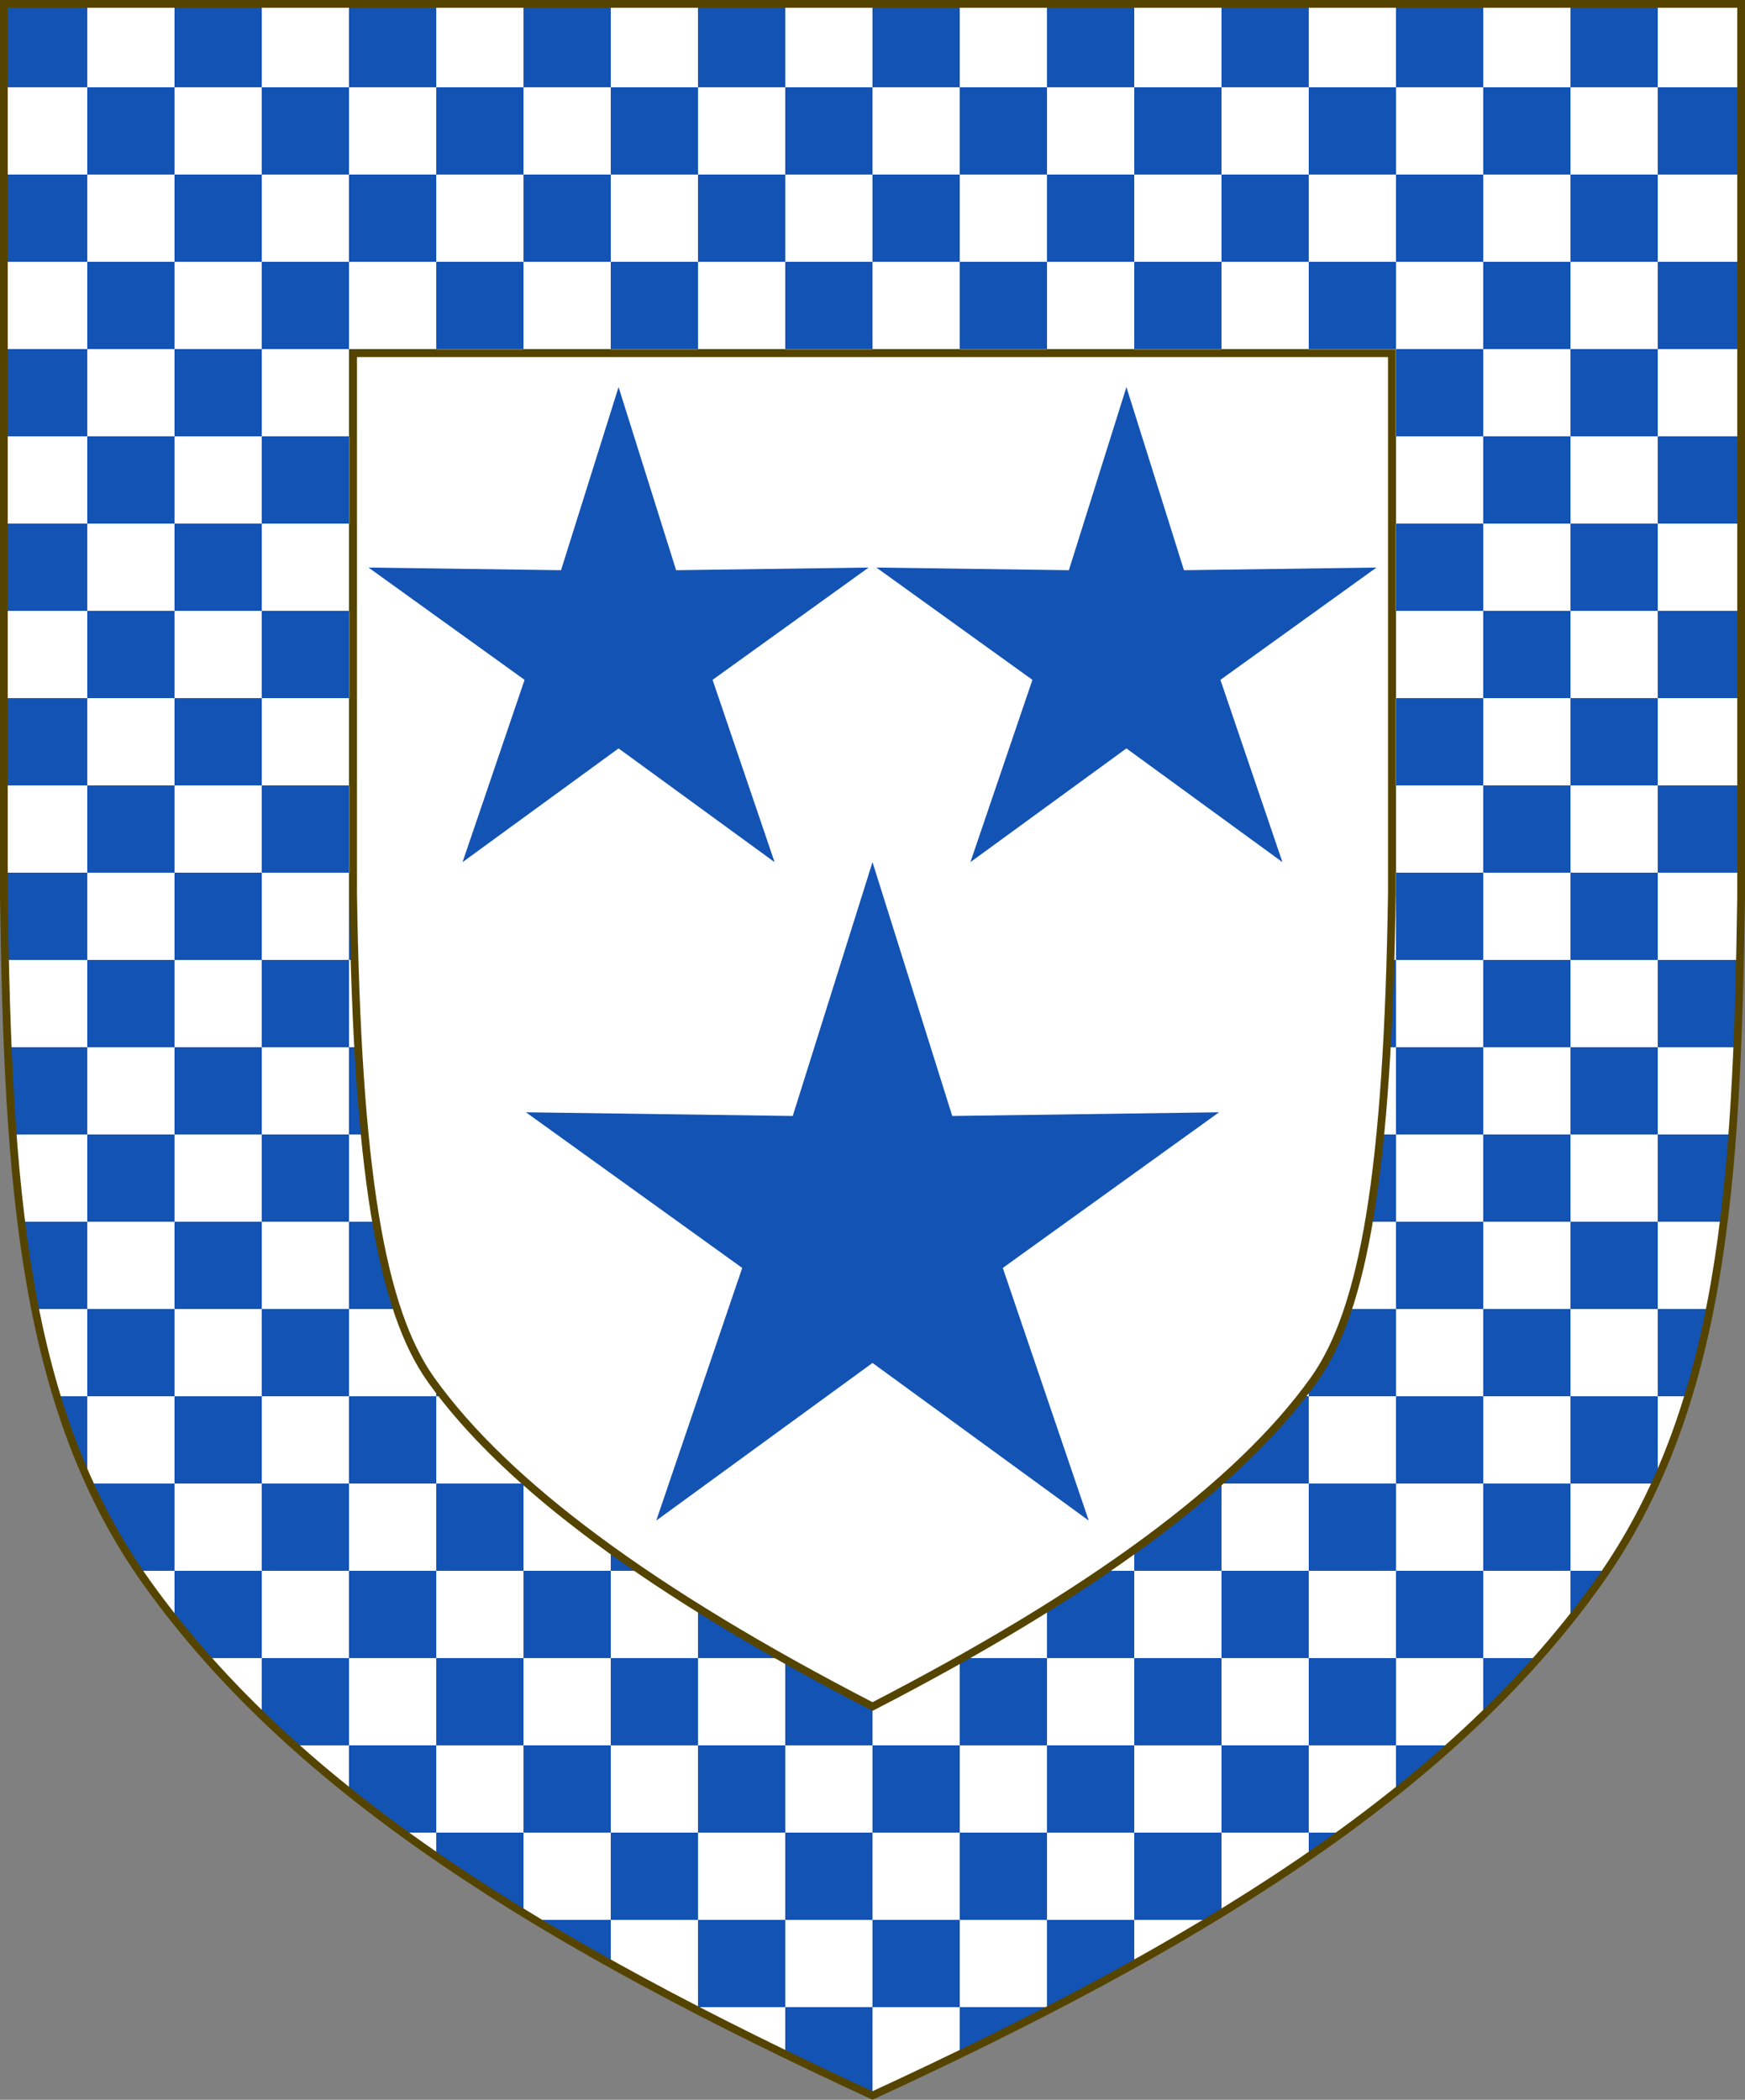 <?xml version="1.0" encoding="UTF-8" standalone="no"?>
<!-- Created with Inkscape (http://www.inkscape.org/) -->

<svg
   xmlns:dc="http://purl.org/dc/elements/1.1/"
   xmlns:cc="http://creativecommons.org/ns#"
   xmlns:rdf="http://www.w3.org/1999/02/22-rdf-syntax-ns#"
   xmlns:svg="http://www.w3.org/2000/svg"
   xmlns="http://www.w3.org/2000/svg"
   xmlns:sodipodi="http://sodipodi.sourceforge.net/DTD/sodipodi-0.dtd"
   xmlns:inkscape="http://www.inkscape.org/namespaces/inkscape"
   width="450"
   height="541.375"
   id="svg2"
   version="1.1"
   inkscape:version="0.92.2 5c3e80d, 2017-08-06"
   sodipodi:docname="Arms of Sir Malcolm Innes of Edingight.svg"
   inkscape:export-filename="/Users/Soda/Desktop/UK of the GB and NI.png"
   inkscape:export-xdpi="143.23364"
   inkscape:export-ydpi="143.23364">
  <rect width="100%" height="100%" fill="#808080" stroke="none"/>
  <defs
     id="defs4" />
  <sodipodi:namedview
     id="base"
     pagecolor="#ffffff"
     bordercolor="#666666"
     borderopacity="1.0"
     inkscape:pageopacity="0.0"
     inkscape:pageshadow="2"
     inkscape:zoom="1.0621094"
     inkscape:cx="225"
     inkscape:cy="270.68774"
     inkscape:document-units="px"
     inkscape:current-layer="layer1"
     showgrid="false"
     inkscape:window-width="1440"
     inkscape:window-height="788"
     inkscape:window-x="0"
     inkscape:window-y="1"
     inkscape:window-maximized="1"
     showguides="true"
     inkscape:guide-bbox="true"
     inkscape:object-nodes="false"
     inkscape:snap-nodes="false"
     inkscape:snap-page="true"
     inkscape:snap-bbox="false"
     inkscape:snap-grids="false"
     inkscape:snap-to-guides="false"
     fit-margin-top="0"
     fit-margin-left="0"
     fit-margin-right="0"
     fit-margin-bottom="0">
    <inkscape:grid
       type="xygrid"
       id="grid14322"
       empspacing="5"
       visible="true"
       enabled="true"
       snapvisiblegridlinesonly="true"
       originx="0"
       originy="-0.001" />
  </sodipodi:namedview>
  <g
     inkscape:label="Layer"
     inkscape:groupmode="layer"
     id="layer1"
     transform="translate(588.048,126.626)"
     style="display:inline">
    <path
       sodipodi:nodetypes="scccccscs"
       d="m -175.953,281.505 c 32.24,-45.131 35.83,-102.85 36.905,-176.814 v -230.318 h -224 -224 v 230.318 c 1.075,73.964 4.664,131.682 36.905,176.814 38.837,54.365 103.537,93.598 187.095,132.143 83.558,-38.545 148.258,-77.777 187.095,-132.143 z"
       style="display:inline;fill:#ffffff;fill-opacity:1;stroke:none;stroke-width:2;stroke-miterlimit:4;stroke-dasharray:none;stroke-opacity:1"
       id="path970"
       inkscape:connector-curvature="0" />
    <path
       style="fill:#1353b4;fill-opacity:1;stroke:none;stroke-width:0.333;stroke-linecap:round;stroke-miterlimit:4;stroke-dasharray:none;stroke-opacity:1"
       d="M 1,1 V 22.5 H 22.5 V 1 Z M 22.5,22.5 V 45 H 45 V 22.5 Z m 22.5,0 H 67.5 V 1 H 45 Z m 22.5,0 V 45 H 90 V 22.5 Z m 22.5,0 h 22.5 V 1 H 90 Z m 22.5,0 V 45 H 135 V 22.5 Z m 22.5,0 h 22.5 V 1 H 135 Z m 22.5,0 V 45 H 180 V 22.5 Z m 22.5,0 h 22.5 V 1 H 180 Z m 22.5,0 V 45 H 225 V 22.5 Z m 22.5,0 h 22.5 V 1 H 225 Z m 22.5,0 V 45 H 270 V 22.5 Z m 22.5,0 h 22.5 V 1 H 270 Z m 22.5,0 V 45 H 315 V 22.5 Z m 22.5,0 h 22.5 V 1 H 315 Z m 22.5,0 V 45 H 360 V 22.5 Z m 22.5,0 h 22.5 V 1 H 360 Z m 22.5,0 V 45 H 405 V 22.5 Z m 22.5,0 h 22.5 V 1 H 405 Z m 22.5,0 V 45 H 449 V 22.5 Z m 0,22.5 H 405 v 22.5 h 22.5 z m 0,22.5 V 90 H 449 V 67.5 Z m 0,22.5 H 405 v 22.5 h 22.5 z m 0,22.5 V 135 H 449 v -22.5 z m 0,22.5 H 405 v 22.5 h 22.5 z m 0,22.5 V 180 H 449 v -22.5 z m 0,22.5 H 405 v 22.5 h 22.5 z m 0,22.5 V 225 H 449 v -22.5 z m 0,22.5 H 405 v 22.5 h 22.5 z m 0,22.5 V 270 h 20.504 c 0.306,-7.315 0.525,-14.822 0.695,-22.5 z m 0,22.5 H 405 v 22.5 h 22.5 z m 0,22.5 V 315 h 17.021 c 0.909,-7.288 1.627,-14.788 2.201,-22.5 z m 0,22.5 H 405 v 22.5 h 22.5 z m 0,22.5 V 360 h 7.836 c 2.21,-7.247 4.056,-14.742 5.596,-22.5 z m 0,22.5 H 405 v 22.5 h 21.863 c 0.211,-0.462 0.43,-0.919 0.637,-1.383 z M 405,382.5 H 382.5 V 405 H 405 Z m 0,22.5 v 12.525 c 2.45,-3.082 4.822,-6.211 7.096,-9.395 0.739,-1.035 1.447,-2.083 2.156,-3.131 z m -22.5,0 H 360 v 22.5 h 22.5 z m 0,22.5 v 14.732 c 4.949,-4.79 9.66,-9.695 14.125,-14.732 z m -22.5,0 H 337.5 V 450 H 360 Z m 0,22.5 v 11.953 c 4.889,-3.908 9.613,-7.888 14.15,-11.953 z m -22.5,0 H 315 v 22.5 h 22.5 z m 0,22.5 v 6.125 c 2.937,-2.024 5.831,-4.064 8.668,-6.125 z m -22.5,0 H 292.5 V 495 h 19.588 c 0.976,-0.59 1.945,-1.183 2.912,-1.775 z M 292.5,495 H 270 v 22.5 h 1.742 c 7.098,-3.68 14.019,-7.393 20.758,-11.146 z M 270,517.5 h -22.5 v 12.145 c 7.681,-3.722 15.185,-7.464 22.5,-11.236 z m -22.5,0 V 495 H 225 v 22.5 z m -22.5,0 h -22.5 v 12.145 c 7.15,3.465 14.456,6.912 21.912,10.355 H 225 Z m -22.5,0 V 495 H 180 v 22.5 z m -22.5,0 h -1.742 c 0.583,0.302 1.157,0.606 1.742,0.908 z M 180,495 V 472.5 H 157.5 V 495 Z m -22.5,0 h -19.588 c 6.344,3.834 12.876,7.615 19.588,11.354 z m 0,-22.5 V 450 H 135 v 22.5 z m -22.5,0 h -22.5 v 6.125 c 7.205,4.966 14.708,9.826 22.5,14.6 z m -22.5,0 V 450 H 90 v 11.953 c 4.47,3.573 9.075,7.09 13.832,10.547 z M 90,450 V 427.5 H 67.5 v 14.732 c 2.711,2.624 5.496,5.211 8.35,7.768 z M 67.5,427.5 V 405 H 45 v 12.525 c 2.688,3.382 5.479,6.707 8.375,9.975 z M 45,405 V 382.5 H 23.137 c 3.578,7.823 7.749,15.317 12.611,22.5 z m 0,-22.5 H 67.5 V 360 H 45 Z M 45,360 V 337.5 H 22.5 V 360 Z m -22.5,0 h -7.836 c 2.222,7.287 4.806,14.329 7.836,21.117 z m 0,-22.5 V 315 H 5.479 c 0.964,7.733 2.147,15.23 3.59,22.5 z m 0,-22.5 H 45 V 292.5 H 22.5 Z m 0,-22.5 V 270 H 1.996 c 0.322,7.695 0.737,15.196 1.281,22.5 z m 0,-22.5 H 45 V 247.5 H 22.5 Z m 0,-22.5 V 225 H 1 v 6.318 c 0.08,5.493 0.183,10.867 0.301,16.182 z m 0,-22.5 H 45 V 202.5 H 22.5 Z m 0,-22.5 V 180 H 1 v 22.5 z m 0,-22.5 H 45 V 157.5 H 22.5 Z m 0,-22.5 V 135 H 1 v 22.5 z m 0,-22.5 H 45 V 112.5 H 22.5 Z m 0,-22.5 V 90 H 1 v 22.5 z M 22.5,90 H 45 V 67.5 H 22.5 Z m 0,-22.5 V 45 H 1 v 22.5 z m 22.5,0 H 67.5 V 45 H 45 Z m 22.5,0 V 90 H 90 V 67.5 Z m 22.5,0 h 22.5 V 45 H 90 Z m 22.5,0 V 90 H 135 V 67.5 Z m 22.5,0 h 22.5 V 45 H 135 Z m 22.5,0 V 90 H 180 V 67.5 Z m 22.5,0 h 22.5 V 45 H 180 Z m 22.5,0 V 90 H 225 V 67.5 Z m 22.5,0 h 22.5 V 45 H 225 Z m 22.5,0 V 90 H 270 V 67.5 Z m 22.5,0 h 22.5 V 45 H 270 Z m 22.5,0 V 90 H 315 V 67.5 Z m 22.5,0 h 22.5 V 45 H 315 Z m 22.5,0 V 90 H 360 V 67.5 Z m 22.5,0 h 22.5 V 45 H 360 Z m 22.5,0 V 90 H 405 V 67.5 Z m 0,22.5 H 360 v 22.5 h 22.5 z m 0,22.5 V 135 H 405 v -22.5 z m 0,22.5 H 360 v 22.5 h 22.5 z m 0,22.5 V 180 H 405 v -22.5 z m 0,22.5 H 360 v 22.5 h 22.5 z m 0,22.5 V 225 H 405 v -22.5 z m 0,22.5 H 360 v 22.5 h 22.5 z m 0,22.5 V 270 H 405 v -22.5 z m 0,22.5 H 360 v 22.5 h 22.5 z m 0,22.5 V 315 H 405 v -22.5 z m 0,22.5 H 360 v 22.5 h 22.5 z m 0,22.5 V 360 H 405 v -22.5 z m 0,22.5 H 360 v 22.5 h 22.5 z M 360,382.5 H 337.5 V 405 H 360 Z M 337.5,405 H 315 v 22.5 h 22.5 z M 315,427.5 H 292.5 V 450 H 315 Z M 292.5,450 H 270 v 22.5 h 22.5 z M 270,472.5 H 247.5 V 495 H 270 Z m -22.5,0 V 450 H 225 v 22.5 z m -22.5,0 H 202.5 V 495 H 225 Z m -22.5,0 V 450 H 180 v 22.5 z M 180,450 V 427.5 H 157.5 V 450 Z M 157.5,427.5 V 405 H 135 v 22.5 z m -22.5,0 H 112.5 V 450 H 135 Z m -22.5,0 V 405 H 90 v 22.5 z M 90,405 V 382.5 H 67.5 V 405 Z m 0,-22.5 h 22.5 V 360 H 90 Z M 90,360 V 337.5 H 67.5 V 360 Z M 67.5,337.5 V 315 H 45 v 22.5 z m 0,-22.5 H 90 V 292.5 H 67.5 Z m 0,-22.5 V 270 H 45 v 22.5 z m 0,-22.5 H 90 V 247.5 H 67.5 Z m 0,-22.5 V 225 H 45 v 22.5 z m 0,-22.5 H 90 V 202.5 H 67.5 Z m 0,-22.5 V 180 H 45 v 22.5 z m 0,-22.5 H 90 V 157.5 H 67.5 Z m 0,-22.5 V 135 H 45 v 22.5 z m 0,-22.5 H 90 V 112.5 H 67.5 Z m 0,-22.5 V 90 H 45 v 22.5 z m 22.5,0 h 22.5 V 90 H 90 Z m 22.5,0 V 135 H 135 v -22.5 z m 22.5,0 h 22.5 V 90 H 135 Z m 22.5,0 V 135 H 180 v -22.5 z m 22.5,0 h 22.5 V 90 H 180 Z m 22.5,0 V 135 H 225 v -22.5 z m 22.5,0 h 22.5 V 90 H 225 Z m 22.5,0 V 135 H 270 v -22.5 z m 22.5,0 h 22.5 V 90 H 270 Z m 22.5,0 V 135 H 315 v -22.5 z m 22.5,0 h 22.5 V 90 H 315 Z m 22.5,0 V 135 H 360 v -22.5 z m 0,22.5 H 315 v 22.5 h 22.5 z m 0,22.5 V 180 H 360 v -22.5 z m 0,22.5 H 315 v 22.5 h 22.5 z m 0,22.5 V 225 H 360 v -22.5 z m 0,22.5 H 315 v 22.5 h 22.5 z m 0,22.5 V 270 H 360 v -22.5 z m 0,22.5 H 315 v 22.5 h 22.5 z m 0,22.5 V 315 H 360 v -22.5 z m 0,22.5 H 315 v 22.5 h 22.5 z m 0,22.5 V 360 H 360 v -22.5 z m 0,22.5 H 315 v 22.5 h 22.5 z M 315,382.5 H 292.5 V 405 H 315 Z M 292.5,405 H 270 v 22.5 h 22.5 z M 270,427.5 H 247.5 V 450 H 270 Z m -22.5,0 V 405 H 225 v 22.5 z m -22.5,0 H 202.5 V 450 H 225 Z m -22.5,0 V 405 H 180 v 22.5 z M 180,405 V 382.5 H 157.5 V 405 Z M 157.5,382.5 V 360 H 135 v 22.5 z m -22.5,0 H 112.5 V 405 H 135 Z M 135,360 V 337.5 H 112.5 V 360 Z M 112.5,337.5 V 315 H 90 v 22.5 z m 0,-22.5 H 135 v -22.5 h -22.5 z m 0,-22.5 V 270 H 90 v 22.5 z m 0,-22.5 H 135 v -22.5 h -22.5 z m 0,-22.5 V 225 H 90 v 22.5 z m 0,-22.5 H 135 v -22.5 h -22.5 z m 0,-22.5 V 180 H 90 v 22.5 z m 0,-22.5 H 135 v -22.5 h -22.5 z m 0,-22.5 V 135 H 90 v 22.5 z m 22.5,0 h 22.5 V 135 H 135 Z m 22.5,0 V 180 H 180 v -22.5 z m 22.5,0 h 22.5 V 135 H 180 Z m 22.5,0 V 180 H 225 v -22.5 z m 22.5,0 h 22.5 V 135 H 225 Z m 22.5,0 V 180 H 270 v -22.5 z m 22.5,0 h 22.5 V 135 H 270 Z m 22.5,0 V 180 H 315 v -22.5 z m 0,22.5 H 270 v 22.5 h 22.5 z m 0,22.5 V 225 H 315 v -22.5 z m 0,22.5 H 270 v 22.5 h 22.5 z m 0,22.5 V 270 H 315 v -22.5 z m 0,22.5 H 270 v 22.5 h 22.5 z m 0,22.5 V 315 H 315 v -22.5 z m 0,22.5 H 270 v 22.5 h 22.5 z m 0,22.5 V 360 H 315 v -22.5 z m 0,22.5 H 270 v 22.5 h 22.5 z M 270,382.5 H 247.5 V 405 H 270 Z m -22.5,0 V 360 H 225 v 22.5 z m -22.5,0 H 202.5 V 405 H 225 Z m -22.5,0 V 360 H 180 v 22.5 z M 180,360 V 337.5 H 157.5 V 360 Z M 157.5,337.5 V 315 H 135 v 22.5 z m 0,-22.5 H 180 v -22.5 h -22.5 z m 0,-22.5 V 270 H 135 v 22.5 z m 0,-22.5 H 180 v -22.5 h -22.5 z m 0,-22.5 V 225 H 135 v 22.5 z m 0,-22.5 H 180 v -22.5 h -22.5 z m 0,-22.5 V 180 H 135 v 22.5 z m 22.5,0 h 22.5 V 180 H 180 Z m 22.5,0 V 225 H 225 v -22.5 z m 22.5,0 h 22.5 V 180 H 225 Z m 22.5,0 V 225 H 270 v -22.5 z m 0,22.5 H 225 v 22.5 h 22.5 z m 0,22.5 V 270 H 270 v -22.5 z m 0,22.5 H 225 v 22.5 h 22.5 z m 0,22.5 V 315 H 270 v -22.5 z m 0,22.5 H 225 v 22.5 h 22.5 z m 0,22.5 V 360 H 270 v -22.5 z m -22.5,0 H 202.5 V 360 H 225 Z m -22.5,0 V 315 H 180 v 22.5 z m 0,-22.5 H 225 v -22.5 h -22.5 z m 0,-22.5 V 270 H 180 v 22.5 z m 0,-22.5 H 225 v -22.5 h -22.5 z m 0,-22.5 V 225 H 180 v 22.5 z"
       transform="translate(-588.048,-126.626)"
       id="rect956"
       inkscape:connector-curvature="0" />
    <g
       id="g34921"
       style="fill:#ffeb51;fill-opacity:1;stroke:#806600;stroke-width:1.5;stroke-miterlimit:4;stroke-dasharray:none"
       transform="translate(0,-7.906)">
      <g
         transform="translate(0,-1)"
         id="g28316"
         style="fill:#ffeb51;fill-opacity:1;stroke:#806600;stroke-width:1.5;stroke-miterlimit:4;stroke-dasharray:none" />
      <g
         transform="translate(0,-1)"
         id="g28303"
         style="fill:#ffeb51;fill-opacity:1;stroke:#806600;stroke-width:1.5;stroke-miterlimit:4;stroke-dasharray:none" />
    </g>
    <g
       id="g6659"
       transform="translate(0,-0.027)">
      <g
         transform="translate(0,10.802)"
         id="g6663" />
    </g>
    <g
       style="stroke-width:0.888;stroke-miterlimit:4;stroke-dasharray:none"
       id="g11618-9-0-2"
       transform="matrix(1.127,0,0,1.127,186.794,233.424)" />
    <g
       id="g6663-8"
       transform="matrix(1.145,0,0,1.145,1430.151,21.315)"
       style="stroke-width:1.31;stroke-miterlimit:4;stroke-dasharray:none" />
    <g
       style="stroke-width:0.772;stroke-miterlimit:4;stroke-dasharray:none"
       id="g11618-9-0-2-0"
       transform="matrix(1.295,0,0,1.295,121.073,160.443)" />
    <g
       style="stroke-width:0.87;stroke-miterlimit:4;stroke-dasharray:none"
       id="g13998"
       transform="matrix(1.149,0,0,1.149,-93.647,-107.877)" />
    <g
       style="stroke-width:0.772;stroke-miterlimit:4;stroke-dasharray:none"
       id="g11618-9-0-2-0-2"
       transform="matrix(1.295,0,0,1.295,-126.892,-684.592)" />
    <g
       style="stroke-width:0.87;stroke-miterlimit:4;stroke-dasharray:none"
       id="g13998-3"
       transform="matrix(1.149,0,0,1.149,-341.611,-952.912)" />
    <g
       style="stroke-width:0.888;stroke-miterlimit:4;stroke-dasharray:none"
       id="g11618-9-0-2-9"
       transform="matrix(0.169,0,0,0.178,1533.593,564.701)" />
    <g
       id="g13998-5"
       transform="matrix(0.15,0,0,0.158,1505.556,527.839)" />
    <g
       style="display:inline;stroke-width:1;stroke-miterlimit:4;stroke-dasharray:none"
       id="g16963-90-4"
       transform="matrix(0.12,-0.095,0.09,0.126,1666.233,675.448)" />
    <path
       transform="translate(0,-2.71875e-6)"
       sodipodi:type="inkscape:offset"
       inkscape:radius="-90.058113"
       inkscape:original="M -587.04883 -125.62695 L -587.04883 104.69141 C -585.97432 178.65503 -582.38497 236.37454 -550.14453 281.50586 C -511.30773 335.87104 -446.60667 375.10355 -363.04883 413.64844 C -279.49099 375.10355 -214.78993 335.87104 -175.95312 281.50586 C -143.71268 236.37454 -140.12334 178.65503 -139.04883 104.69141 L -139.04883 -125.62695 L -363.04883 -125.62695 L -587.04883 -125.62695 z "
       style="display:inline;fill:#ffffff;stroke:#554400;stroke-width:2;stroke-miterlimit:4;stroke-dasharray:none;stroke-opacity:1"
       id="path968-5"
       d="M -496.99,-35.568 V 103.773 c 1.06,71.454 7.185,107.267 20.127,125.383 19.243,26.937 56.974,54.863 113.814,84.215 56.841,-29.351 94.572,-57.278 113.814,-84.215 12.942,-18.116 19.067,-53.928 20.127,-125.383 V -35.568 h -133.941 z" />
    <path
       sodipodi:type="inkscape:offset"
       inkscape:radius="0"
       inkscape:original="M -587.04883 -125.62695 L -587.04883 104.69141 C -585.97432 178.65503 -582.38497 236.37454 -550.14453 281.50586 C -511.30773 335.87104 -446.60667 375.10355 -363.04883 413.64844 C -279.49099 375.10355 -214.78993 335.87104 -175.95312 281.50586 C -143.71268 236.37454 -140.12334 178.65503 -139.04883 104.69141 L -139.04883 -125.62695 L -363.04883 -125.62695 L -587.04883 -125.62695 z "
       style="display:inline;fill:none;stroke:#554400;stroke-width:2;stroke-miterlimit:4;stroke-dasharray:none;stroke-opacity:1"
       id="path968"
       d="m -587.049,-125.627 v 230.318 c 1.075,73.964 4.664,131.683 36.904,176.814 38.837,54.365 103.538,93.598 187.096,132.143 83.558,-38.545 148.259,-77.777 187.096,-132.143 32.24,-45.131 35.83,-102.851 36.904,-176.814 v -230.318 h -224 z" />
    <path
       style="display:inline;fill:#1353b4;fill-opacity:1;stroke:none;stroke-width:1.172;stroke-miterlimit:4;stroke-dasharray:none;stroke-opacity:1"
       d="m -428.531,-26.827 -14.84,47.219 -49.643,-0.688 40.242,28.955 -15.994,47 40.234,-29.324 40.234,29.324 -15.994,-47 40.242,-28.955 -49.641,0.688 z m 130.965,0 -14.842,47.219 -49.641,-0.688 40.242,28.955 -15.994,47 40.234,-29.324 40.234,29.324 -15.994,-47 40.242,-28.955 -49.643,0.688 z m -65.482,122.486 -20.568,65.445 -68.805,-0.953 55.775,40.133 -22.168,65.141 55.766,-40.643 55.766,40.643 -22.168,-65.141 55.775,-40.133 -68.805,0.953 z"
       id="path887"
       inkscape:connector-curvature="0" />
  </g>
</svg>

